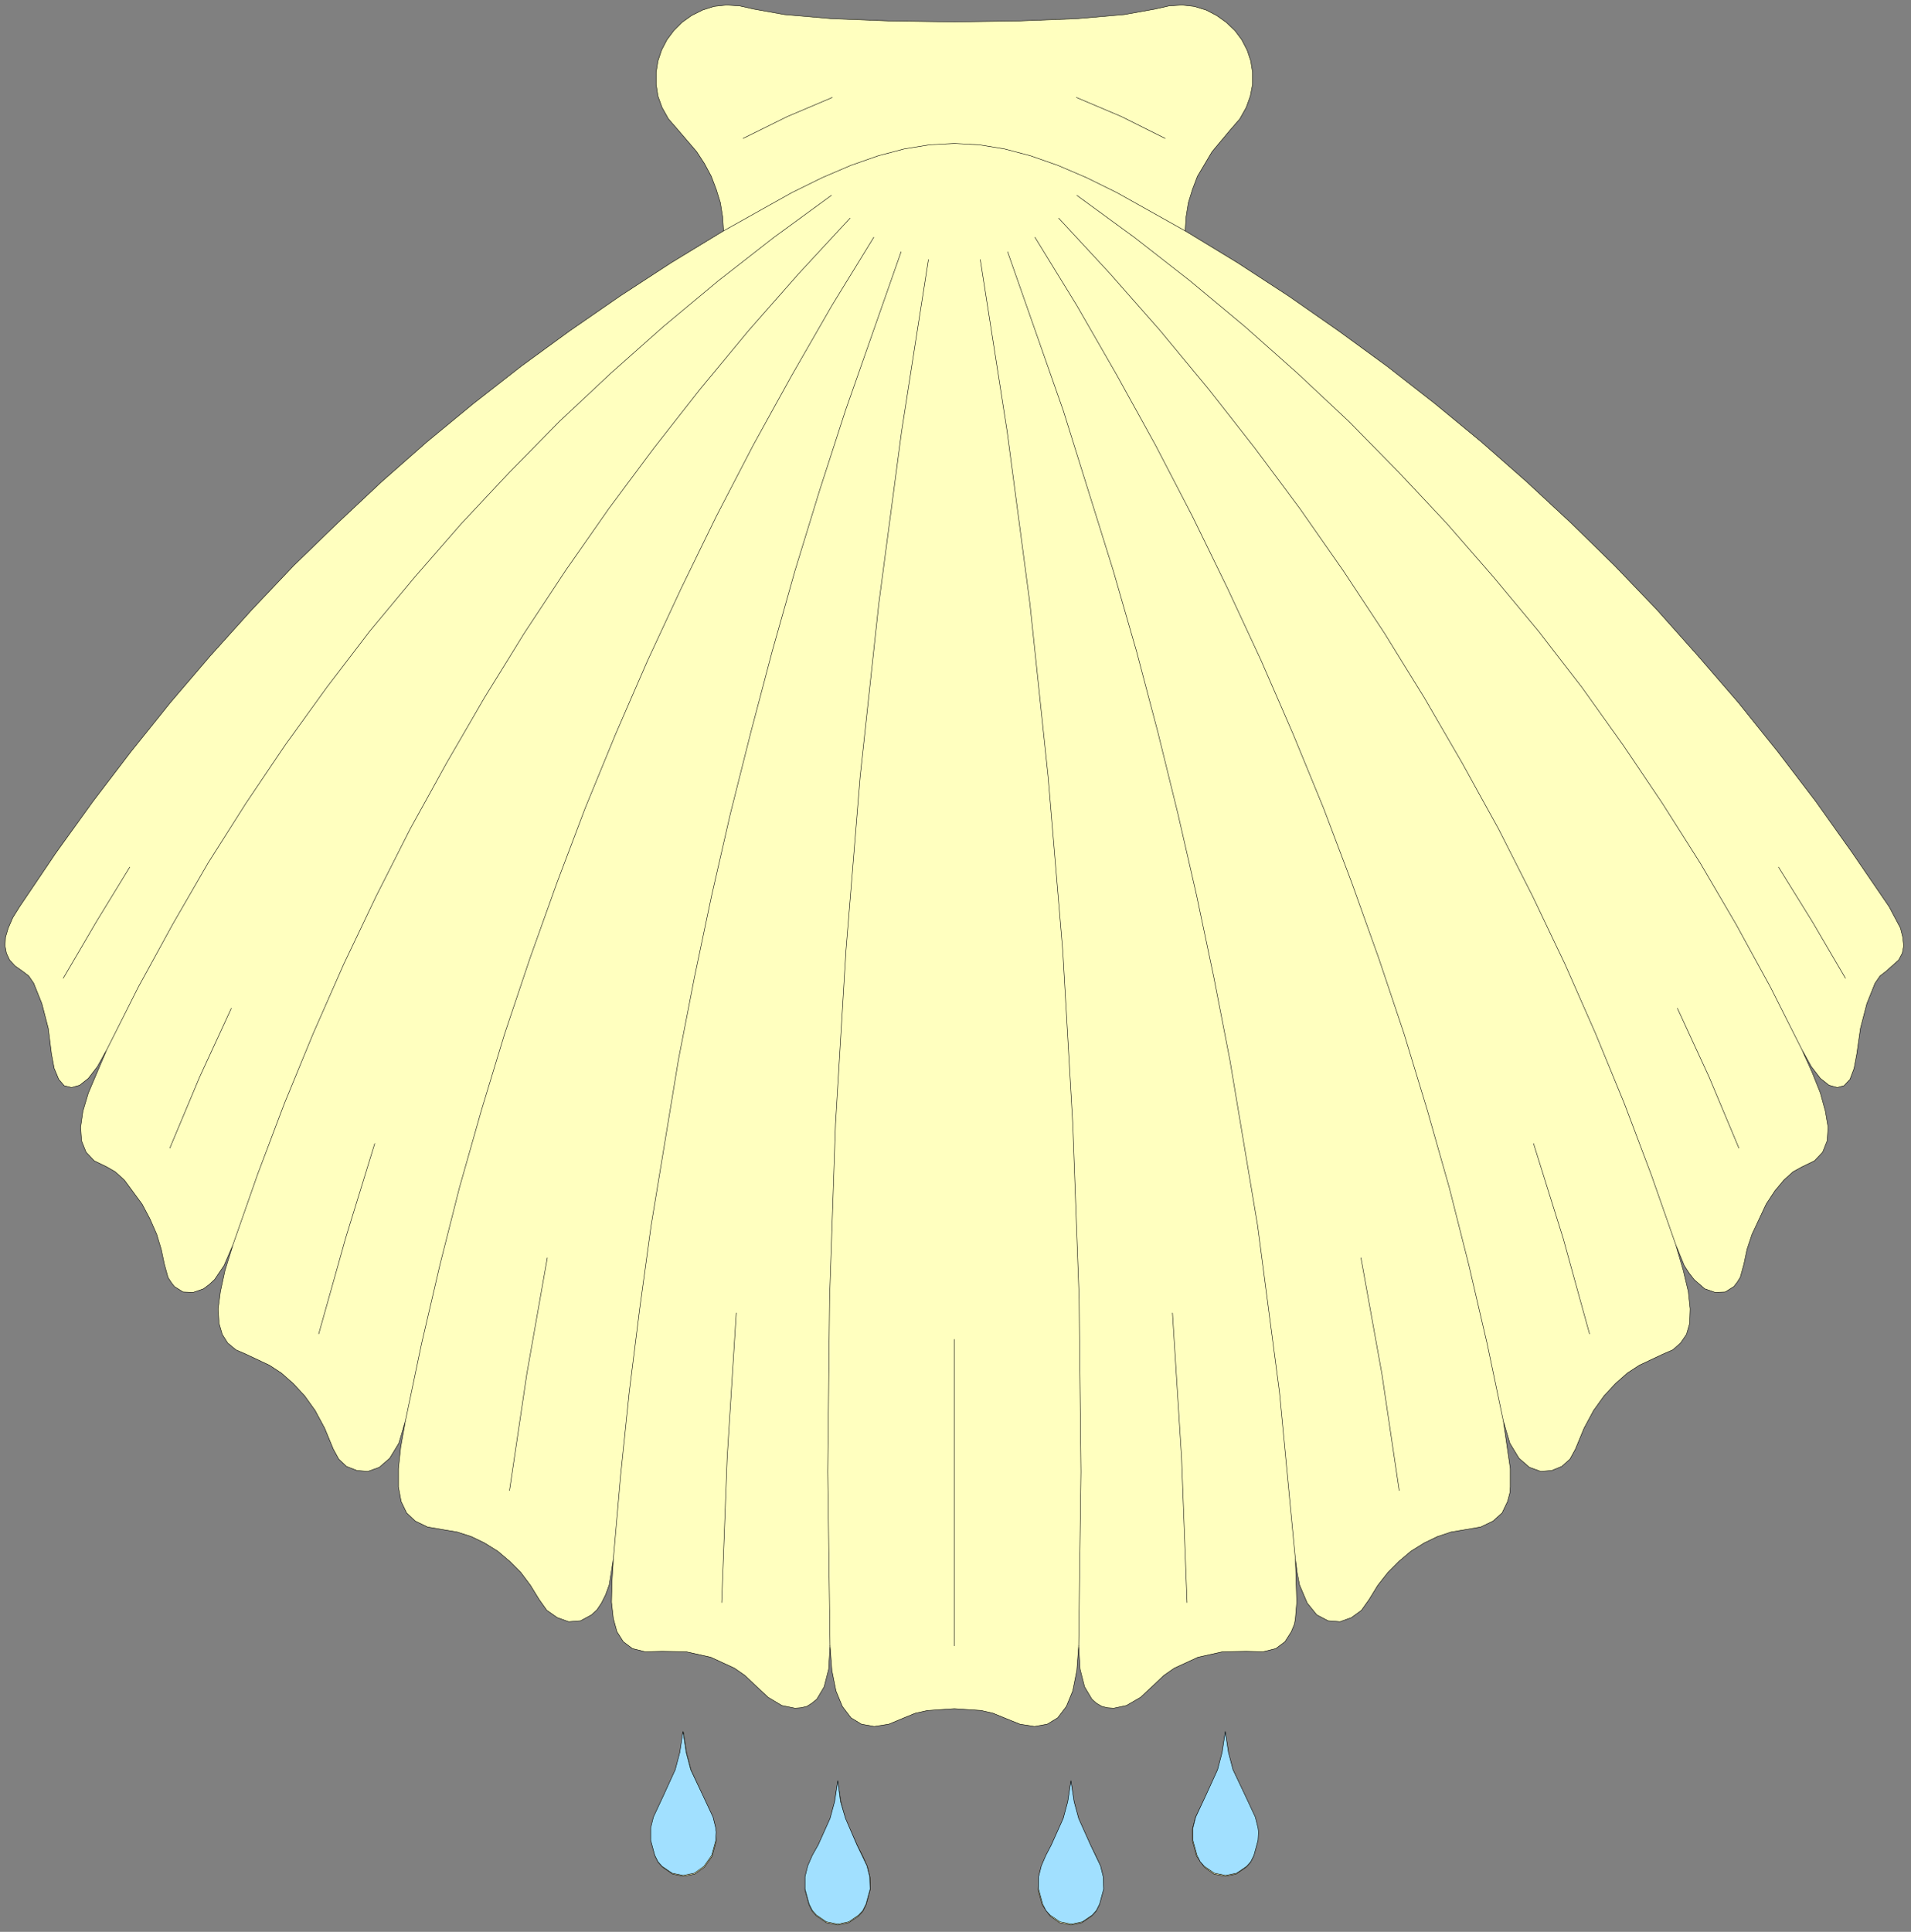 <?xml version="1.0" encoding="UTF-8" standalone="no"?>
<svg
   xmlns:dc="http://purl.org/dc/elements/1.1/"
   xmlns:cc="http://creativecommons.org/ns#"
   xmlns:rdf="http://www.w3.org/1999/02/22-rdf-syntax-ns#"
   xmlns:svg="http://www.w3.org/2000/svg"
   xmlns="http://www.w3.org/2000/svg"
   xmlns:sodipodi="http://sodipodi.sourceforge.net/DTD/sodipodi-0.dtd"
   xmlns:inkscape="http://www.inkscape.org/namespaces/inkscape"
   version="1.0"
   width="74.013mm"
   height="74.807mm"
   id="svg78"
   sodipodi:docname="CS000351.WMF">
  <rect width="100%" height="100%" fill="#808080" stroke="none"/>
  <sodipodi:namedview
     pagecolor="#ffffff"
     bordercolor="#666666"
     borderopacity="1"
     objecttolerance="10"
     gridtolerance="10"
     guidetolerance="10"
     inkscape:pageopacity="0"
     inkscape:pageshadow="2"
     inkscape:window-width="640"
     inkscape:window-height="480"
     id="namedview80" />
  <defs
     id="defs6">
    <clipPath
       clipPathUnits="userSpaceOnUse"
       id="clipWmfPath1">
      <path
         d="M 0,0 L 279.6,0 L 279.6,282.6 L 0,282.6 z"
         id="path2" />
    </clipPath>
    <pattern
       id="WMFhbasepattern"
       patternUnits="userSpaceOnUse"
       width="6"
       height="6"
       x="0"
       y="0" />
  </defs>
  <path
     style="fill:#ffffbf;fill-rule:evenodd;fill-opacity:1;stroke:none;"
     clip-path="url(#clipWmfPath1)"
     d="  M 132.502,251.341   L 130.102,252.34   L 127.969,252.674   L 126.103,252.34   L 124.57,251.407   L 123.304,249.741   L 122.371,247.475   L 121.771,244.476   L 121.504,240.877   L 121.304,244.276   L 120.638,246.875   L 119.572,248.675   L 118.838,249.275   L 118.105,249.741   L 117.239,249.941   L 116.372,250.008   L 114.439,249.608   L 112.44,248.408   L 110.374,246.475   L 109.041,245.209   L 107.508,244.142   L 104.042,242.543   L 100.443,241.743   L 96.91,241.676   L 94.444,241.743   L 92.578,241.276   L 91.245,240.277   L 90.312,238.81   L 89.779,236.877   L 89.512,234.478   L 89.579,231.545   L 89.779,228.213   L 89.179,231.945   L 88.646,233.412   L 88.046,234.611   L 87.379,235.611   L 86.579,236.344   L 84.98,237.211   L 83.247,237.344   L 81.581,236.744   L 80.048,235.678   L 78.915,234.078   L 77.648,232.012   L 76.248,230.146   L 74.582,228.479   L 72.849,227.013   L 70.916,225.813   L 68.984,224.88   L 66.917,224.214   L 64.918,223.881   L 62.585,223.481   L 60.786,222.614   L 59.519,221.414   L 58.719,219.748   L 58.319,217.615   L 58.319,214.949   L 58.653,211.817   L 59.319,208.084   L 58.386,211.217   L 57.053,213.416   L 55.52,214.749   L 53.854,215.349   L 52.254,215.216   L 50.721,214.616   L 49.588,213.55   L 48.788,212.083   L 47.522,209.017   L 46.122,206.418   L 44.589,204.285   L 42.923,202.486   L 41.19,200.953   L 39.457,199.82   L 36.058,198.22   L 34.525,197.553   L 33.325,196.554   L 32.526,195.287   L 32.059,193.688   L 31.926,191.555   L 32.259,189.022   L 32.925,185.956   L 34.059,182.29   L 32.792,185.223   L 31.393,187.289   L 30.593,188.022   L 29.793,188.622   L 28.26,189.155   L 26.794,189.089   L 25.527,188.289   L 25.061,187.689   L 24.594,186.956   L 24.061,185.023   L 23.594,182.824   L 22.928,180.624   L 21.928,178.358   L 20.795,176.225   L 18.196,172.693   L 16.863,171.493   L 15.596,170.76   L 13.797,169.893   L 12.597,168.627   L 11.93,166.961   L 11.797,164.961   L 12.13,162.628   L 12.93,159.962   L 15.596,153.697   L 14.263,156.097   L 12.93,157.829   L 11.664,158.829   L 10.464,159.162   L 9.398,158.896   L 8.598,157.963   L 7.931,156.363   L 7.532,154.23   L 7.065,150.498   L 6.132,146.899   L 4.932,143.899   L 4.199,142.833   L 3.333,142.166   L 2.199,141.367   L 1.4,140.5   L 0.933,139.5   L 0.733,138.434   L 0.8,137.168   L 1.2,135.835   L 1.866,134.302   L 2.866,132.702   L 8.131,124.904   L 13.597,117.306   L 19.195,109.974   L 24.927,102.842   L 30.793,95.977   L 36.858,89.246   L 42.99,82.78   L 49.388,76.582   L 55.853,70.517   L 62.518,64.651   L 69.317,59.053   L 76.315,53.587   L 83.447,48.389   L 90.778,43.323   L 98.243,38.458   L 105.908,33.792   L 105.775,31.726   L 105.442,29.66   L 104.842,27.727   L 104.109,25.794   L 103.109,23.928   L 101.976,22.195   L 99.176,18.929   L 97.843,17.396   L 96.91,15.73   L 96.31,14.063   L 96.044,12.33   L 96.044,10.598   L 96.31,8.931   L 96.844,7.332   L 97.643,5.799   L 98.643,4.466   L 99.843,3.266   L 101.243,2.266   L 102.842,1.466   L 104.508,0.933   L 106.375,0.733   L 108.308,0.866   L 110.374,1.333   L 114.839,2.133   L 121.771,2.733   L 130.302,3.066   L 139.7,3.199   L 149.031,3.066   L 157.629,2.733   L 164.561,2.133   L 169.026,1.333   L 171.093,0.866   L 173.025,0.733   L 174.825,0.933   L 176.558,1.466   L 178.091,2.266   L 179.491,3.266   L 180.757,4.466   L 181.757,5.799   L 182.556,7.332   L 183.09,8.931   L 183.356,10.598   L 183.356,12.33   L 183.023,14.063   L 182.423,15.73   L 181.49,17.396   L 180.157,18.929   L 177.424,22.195   L 175.292,25.794   L 174.558,27.727   L 173.959,29.66   L 173.625,31.726   L 173.492,33.792   L 181.157,38.458   L 188.622,43.323   L 195.887,48.389   L 203.018,53.587   L 210.017,59.053   L 216.815,64.651   L 223.48,70.517   L 230.012,76.582   L 236.344,82.78   L 242.542,89.246   L 248.541,95.977   L 254.473,102.842   L 260.205,109.974   L 265.803,117.306   L 271.202,124.904   L 276.534,132.702   L 278.2,135.835   L 278.534,137.168   L 278.667,138.434   L 278.467,139.5   L 277.934,140.5   L 276.068,142.166   L 275.201,142.833   L 274.468,143.899   L 273.268,146.899   L 272.335,150.498   L 271.802,154.23   L 271.402,156.363   L 270.802,157.963   L 269.936,158.896   L 268.936,159.162   L 267.736,158.829   L 266.47,157.829   L 265.137,156.097   L 263.804,153.697   L 265.27,156.963   L 266.47,159.962   L 267.203,162.628   L 267.603,164.961   L 267.47,166.961   L 266.803,168.627   L 265.603,169.893   L 263.804,170.76   L 262.471,171.493   L 261.138,172.693   L 259.805,174.292   L 258.538,176.225   L 256.472,180.624   L 255.739,182.824   L 255.272,185.023   L 254.739,186.956   L 254.273,187.689   L 253.806,188.289   L 252.54,189.089   L 251.073,189.155   L 249.541,188.622   L 248.008,187.289   L 247.274,186.356   L 246.541,185.223   L 245.342,182.29   L 246.408,185.956   L 247.141,189.022   L 247.408,191.555   L 247.341,193.688   L 246.874,195.287   L 246.008,196.554   L 244.875,197.553   L 243.342,198.22   L 239.943,199.82   L 238.21,200.953   L 236.477,202.486   L 234.811,204.285   L 233.278,206.418   L 231.878,209.017   L 230.612,212.083   L 229.812,213.55   L 228.612,214.616   L 227.146,215.216   L 225.546,215.349   L 223.88,214.749   L 222.347,213.416   L 221.014,211.217   L 220.081,208.084   L 221.081,214.949   L 221.081,217.615   L 221.014,218.482   L 220.681,219.748   L 219.881,221.414   L 218.548,222.614   L 216.748,223.481   L 214.416,223.881   L 212.416,224.214   L 210.417,224.88   L 208.484,225.813   L 206.551,227.013   L 204.818,228.479   L 203.152,230.146   L 201.685,232.012   L 200.419,234.078   L 199.286,235.678   L 197.82,236.744   L 196.153,237.344   L 194.42,237.211   L 192.754,236.344   L 191.354,234.611   L 190.221,231.945   L 189.888,230.212   L 189.621,228.213   L 189.821,234.478   L 189.621,236.877   L 189.488,237.677   L 189.022,238.81   L 188.089,240.277   L 186.755,241.276   L 184.889,241.743   L 182.423,241.676   L 178.957,241.743   L 175.358,242.543   L 171.892,244.142   L 170.359,245.209   L 169.026,246.475   L 166.96,248.408   L 164.894,249.608   L 163.028,250.008   L 162.095,249.941   L 161.295,249.741   L 160.495,249.275   L 159.829,248.675   L 158.762,246.875   L 158.096,244.276   L 157.896,240.877   L 157.629,244.476   L 157.029,247.475   L 156.096,249.741   L 154.83,251.407   L 153.297,252.34   L 151.431,252.674   L 149.298,252.34   L 146.832,251.341   L 145.365,250.741   L 143.632,250.341   L 139.7,250.074   L 135.768,250.341   L 133.968,250.741   L 132.502,251.341  z    M 95.311,269.47   L 95.311,267.67   L 95.711,266.071   L 97.177,262.938   L 98.91,259.139   L 99.576,256.606   L 100.043,253.54   L 100.509,256.606   L 101.176,259.139   L 102.909,262.938   L 104.375,266.071   L 104.775,267.67   L 104.842,269.47   L 104.242,271.669   L 103.109,273.269   L 101.709,274.269   L 100.043,274.602   L 98.443,274.269   L 96.977,273.269   L 96.377,272.602   L 95.91,271.669   L 95.311,269.47  z    M 117.839,276.601   L 117.905,274.802   L 118.305,273.202   L 119.771,270.136   L 121.504,266.271   L 122.171,263.804   L 122.637,260.739   L 123.104,263.804   L 123.77,266.271   L 125.503,270.136   L 126.303,271.669   L 126.97,273.202   L 127.37,274.802   L 127.37,276.601   L 126.77,278.801   L 126.303,279.734   L 125.703,280.401   L 124.237,281.4   L 122.637,281.734   L 120.971,281.4   L 119.505,280.401   L 118.905,279.734   L 118.438,278.801   L 117.839,276.601  z    M 151.964,276.601   L 152.03,274.802   L 152.43,273.202   L 153.897,270.136   L 155.63,266.271   L 156.296,263.804   L 156.763,260.739   L 157.229,263.804   L 157.896,266.271   L 159.629,270.136   L 160.428,271.669   L 161.095,273.202   L 161.495,274.802   L 161.495,276.601   L 160.895,278.801   L 160.428,279.734   L 159.829,280.401   L 158.362,281.4   L 156.763,281.734   L 155.096,281.4   L 153.697,280.401   L 152.564,278.801   L 151.964,276.601  z    M 174.558,269.47   L 174.558,267.67   L 174.958,266.071   L 176.491,262.938   L 178.224,259.139   L 178.891,256.606   L 179.357,253.54   L 179.824,256.606   L 180.49,259.139   L 182.223,262.938   L 183.69,266.071   L 184.089,267.67   L 184.156,268.27   L 184.089,269.47   L 183.49,271.669   L 183.023,272.602   L 182.423,273.269   L 180.957,274.269   L 179.357,274.602   L 177.691,274.269   L 176.291,273.269   L 175.158,271.669   L 174.558,269.47  z   "
     id="path8" />
  <path
     style="fill:none;stroke:#000000;stroke-width:0.067px;stroke-linecap:round;stroke-linejoin:round;stroke-miterlimit:4;stroke-dasharray:none;stroke-opacity:1;"
     clip-path="url(#clipWmfPath1)"
     d="  M 132.502,251.341   L 130.102,252.34   L 127.969,252.674   L 126.103,252.34   L 124.57,251.407   L 123.304,249.741   L 122.371,247.475   L 121.771,244.476   L 121.504,240.877   L 121.304,244.276   L 120.638,246.875   L 119.572,248.675   L 118.838,249.275   L 118.105,249.741   L 117.239,249.941   L 116.372,250.008   L 114.439,249.608   L 112.44,248.408   L 110.374,246.475   L 109.041,245.209   L 107.508,244.142   L 104.042,242.543   L 100.443,241.743   L 96.91,241.676   L 94.444,241.743   L 92.578,241.276   L 91.245,240.277   L 90.312,238.81   L 89.779,236.877   L 89.512,234.478   L 89.579,231.545   L 89.779,228.213   L 89.179,231.945   L 88.646,233.412   L 88.046,234.611   L 87.379,235.611   L 86.579,236.344   L 84.98,237.211   L 83.247,237.344   L 81.581,236.744   L 80.048,235.678   L 78.915,234.078   L 77.648,232.012   L 76.248,230.146   L 74.582,228.479   L 72.849,227.013   L 70.916,225.813   L 68.984,224.88   L 66.917,224.214   L 64.918,223.881   L 62.585,223.481   L 60.786,222.614   L 59.519,221.414   L 58.719,219.748   L 58.319,217.615   L 58.319,214.949   L 58.653,211.817   L 59.319,208.084   L 58.386,211.217   L 57.053,213.416   L 55.52,214.749   L 53.854,215.349   L 52.254,215.216   L 50.721,214.616   L 49.588,213.55   L 48.788,212.083   L 47.522,209.017   L 46.122,206.418   L 44.589,204.285   L 42.923,202.486   L 41.19,200.953   L 39.457,199.82   L 36.058,198.22   L 34.525,197.553   L 33.325,196.554   L 32.526,195.287   L 32.059,193.688   L 31.926,191.555   L 32.259,189.022   L 32.925,185.956   L 34.059,182.29   L 32.792,185.223   L 31.393,187.289   L 30.593,188.022   L 29.793,188.622   L 28.26,189.155   L 26.794,189.089   L 25.527,188.289   L 25.061,187.689   L 24.594,186.956   L 24.061,185.023   L 23.594,182.824   L 22.928,180.624   L 21.928,178.358   L 20.795,176.225   L 18.196,172.693   L 16.863,171.493   L 15.596,170.76   L 13.797,169.893   L 12.597,168.627   L 11.93,166.961   L 11.797,164.961   L 12.13,162.628   L 12.93,159.962   L 15.596,153.697   L 14.263,156.097   L 12.93,157.829   L 11.664,158.829   L 10.464,159.162   L 9.398,158.896   L 8.598,157.963   L 7.931,156.363   L 7.532,154.23   L 7.065,150.498   L 6.132,146.899   L 4.932,143.899   L 4.199,142.833   L 3.333,142.166   L 2.199,141.367   L 1.4,140.5   L 0.933,139.5   L 0.733,138.434   L 0.8,137.168   L 1.2,135.835   L 1.866,134.302   L 2.866,132.702   L 8.131,124.904   L 13.597,117.306   L 19.195,109.974   L 24.927,102.842   L 30.793,95.977   L 36.858,89.246   L 42.99,82.78   L 49.388,76.582   L 55.853,70.517   L 62.518,64.651   L 69.317,59.053   L 76.315,53.587   L 83.447,48.389   L 90.778,43.323   L 98.243,38.458   L 105.908,33.792   L 105.775,31.726   L 105.442,29.66   L 104.842,27.727   L 104.109,25.794   L 103.109,23.928   L 101.976,22.195   L 99.176,18.929   L 97.843,17.396   L 96.91,15.73   L 96.31,14.063   L 96.044,12.33   L 96.044,10.598   L 96.31,8.931   L 96.844,7.332   L 97.643,5.799   L 98.643,4.466   L 99.843,3.266   L 101.243,2.266   L 102.842,1.466   L 104.508,0.933   L 106.375,0.733   L 108.308,0.866   L 110.374,1.333   L 114.839,2.133   L 121.771,2.733   L 130.302,3.066   L 139.7,3.199   L 149.031,3.066   L 157.629,2.733   L 164.561,2.133   L 169.026,1.333   L 171.093,0.866   L 173.025,0.733   L 174.825,0.933   L 176.558,1.466   L 178.091,2.266   L 179.491,3.266   L 180.757,4.466   L 181.757,5.799   L 182.556,7.332   L 183.09,8.931   L 183.356,10.598   L 183.356,12.33   L 183.023,14.063   L 182.423,15.73   L 181.49,17.396   L 180.157,18.929   L 177.424,22.195   L 175.292,25.794   L 174.558,27.727   L 173.959,29.66   L 173.625,31.726   L 173.492,33.792   L 181.157,38.458   L 188.622,43.323   L 195.887,48.389   L 203.018,53.587   L 210.017,59.053   L 216.815,64.651   L 223.48,70.517   L 230.012,76.582   L 236.344,82.78   L 242.542,89.246   L 248.541,95.977   L 254.473,102.842   L 260.205,109.974   L 265.803,117.306   L 271.202,124.904   L 276.534,132.702   L 278.2,135.835   L 278.534,137.168   L 278.667,138.434   L 278.467,139.5   L 277.934,140.5   L 276.068,142.166   L 275.201,142.833   L 274.468,143.899   L 273.268,146.899   L 272.335,150.498   L 271.802,154.23   L 271.402,156.363   L 270.802,157.963   L 269.936,158.896   L 268.936,159.162   L 267.736,158.829   L 266.47,157.829   L 265.137,156.097   L 263.804,153.697   L 265.27,156.963   L 266.47,159.962   L 267.203,162.628   L 267.603,164.961   L 267.47,166.961   L 266.803,168.627   L 265.603,169.893   L 263.804,170.76   L 262.471,171.493   L 261.138,172.693   L 259.805,174.292   L 258.538,176.225   L 256.472,180.624   L 255.739,182.824   L 255.272,185.023   L 254.739,186.956   L 254.273,187.689   L 253.806,188.289   L 252.54,189.089   L 251.073,189.155   L 249.541,188.622   L 248.008,187.289   L 247.274,186.356   L 246.541,185.223   L 245.342,182.29   L 246.408,185.956   L 247.141,189.022   L 247.408,191.555   L 247.341,193.688   L 246.874,195.287   L 246.008,196.554   L 244.875,197.553   L 243.342,198.22   L 239.943,199.82   L 238.21,200.953   L 236.477,202.486   L 234.811,204.285   L 233.278,206.418   L 231.878,209.017   L 230.612,212.083   L 229.812,213.55   L 228.612,214.616   L 227.146,215.216   L 225.546,215.349   L 223.88,214.749   L 222.347,213.416   L 221.014,211.217   L 220.081,208.084   L 221.081,214.949   L 221.081,217.615   L 221.014,218.482   L 220.681,219.748   L 219.881,221.414   L 218.548,222.614   L 216.748,223.481   L 214.416,223.881   L 212.416,224.214   L 210.417,224.88   L 208.484,225.813   L 206.551,227.013   L 204.818,228.479   L 203.152,230.146   L 201.685,232.012   L 200.419,234.078   L 199.286,235.678   L 197.82,236.744   L 196.153,237.344   L 194.42,237.211   L 192.754,236.344   L 191.354,234.611   L 190.221,231.945   L 189.888,230.212   L 189.621,228.213   L 189.821,234.478   L 189.621,236.877   L 189.488,237.677   L 189.022,238.81   L 188.089,240.277   L 186.755,241.276   L 184.889,241.743   L 182.423,241.676   L 178.957,241.743   L 175.358,242.543   L 171.892,244.142   L 170.359,245.209   L 169.026,246.475   L 166.96,248.408   L 164.894,249.608   L 163.028,250.008   L 162.095,249.941   L 161.295,249.741   L 160.495,249.275   L 159.829,248.675   L 158.762,246.875   L 158.096,244.276   L 157.896,240.877   L 157.629,244.476   L 157.029,247.475   L 156.096,249.741   L 154.83,251.407   L 153.297,252.34   L 151.431,252.674   L 149.298,252.34   L 146.832,251.341   L 145.365,250.741   L 143.632,250.341   L 139.7,250.074   L 135.768,250.341   L 133.968,250.741   L 132.502,251.341  z "
     id="path10" />
  <path
     style="fill:none;stroke:#000000;stroke-width:0.067px;stroke-linecap:round;stroke-linejoin:round;stroke-miterlimit:4;stroke-dasharray:none;stroke-opacity:1;"
     clip-path="url(#clipWmfPath1)"
     d="  M 95.311,269.47   L 95.311,267.67   L 95.711,266.071   L 97.177,262.938   L 98.91,259.139   L 99.576,256.606   L 100.043,253.54   L 100.509,256.606   L 101.176,259.139   L 102.909,262.938   L 104.375,266.071   L 104.775,267.67   L 104.842,269.47   L 104.242,271.669   L 103.109,273.269   L 101.709,274.269   L 100.043,274.602   L 98.443,274.269   L 96.977,273.269   L 96.377,272.602   L 95.91,271.669   L 95.311,269.47  z "
     id="path12" />
  <path
     style="fill:none;stroke:#000000;stroke-width:0.067px;stroke-linecap:round;stroke-linejoin:round;stroke-miterlimit:4;stroke-dasharray:none;stroke-opacity:1;"
     clip-path="url(#clipWmfPath1)"
     d="  M 117.839,276.601   L 117.905,274.802   L 118.305,273.202   L 119.771,270.136   L 121.504,266.271   L 122.171,263.804   L 122.637,260.739   L 123.104,263.804   L 123.77,266.271   L 125.503,270.136   L 126.303,271.669   L 126.97,273.202   L 127.37,274.802   L 127.37,276.601   L 126.77,278.801   L 126.303,279.734   L 125.703,280.401   L 124.237,281.4   L 122.637,281.734   L 120.971,281.4   L 119.505,280.401   L 118.905,279.734   L 118.438,278.801   L 117.839,276.601  z "
     id="path14" />
  <path
     style="fill:none;stroke:#000000;stroke-width:0.067px;stroke-linecap:round;stroke-linejoin:round;stroke-miterlimit:4;stroke-dasharray:none;stroke-opacity:1;"
     clip-path="url(#clipWmfPath1)"
     d="  M 151.964,276.601   L 152.03,274.802   L 152.43,273.202   L 153.897,270.136   L 155.63,266.271   L 156.296,263.804   L 156.763,260.739   L 157.229,263.804   L 157.896,266.271   L 159.629,270.136   L 160.428,271.669   L 161.095,273.202   L 161.495,274.802   L 161.495,276.601   L 160.895,278.801   L 160.428,279.734   L 159.829,280.401   L 158.362,281.4   L 156.763,281.734   L 155.096,281.4   L 153.697,280.401   L 152.564,278.801   L 151.964,276.601  z "
     id="path16" />
  <path
     style="fill:none;stroke:#000000;stroke-width:0.067px;stroke-linecap:round;stroke-linejoin:round;stroke-miterlimit:4;stroke-dasharray:none;stroke-opacity:1;"
     clip-path="url(#clipWmfPath1)"
     d="  M 174.558,269.47   L 174.558,267.67   L 174.958,266.071   L 176.491,262.938   L 178.224,259.139   L 178.891,256.606   L 179.357,253.54   L 179.824,256.606   L 180.49,259.139   L 182.223,262.938   L 183.69,266.071   L 184.089,267.67   L 184.156,268.27   L 184.089,269.47   L 183.49,271.669   L 183.023,272.602   L 182.423,273.269   L 180.957,274.269   L 179.357,274.602   L 177.691,274.269   L 176.291,273.269   L 175.158,271.669   L 174.558,269.47  z "
     id="path18" />
  <path
     style="fill:none;stroke:#000000;stroke-width:0.067px;stroke-linecap:round;stroke-linejoin:round;stroke-miterlimit:4;stroke-dasharray:none;stroke-opacity:1;"
     clip-path="url(#clipWmfPath1)"
     d="  M 15.596,153.697   L 20.262,144.433   L 25.261,135.301   L 30.459,126.304   L 35.991,117.572   L 41.79,108.974   L 47.855,100.576   L 54.12,92.378   L 60.719,84.447   L 67.517,76.649   L 74.582,69.117   L 81.847,61.719   L 89.379,54.654   L 97.11,47.789   L 105.108,41.124   L 113.306,34.725   L 121.704,28.593  "
     id="path20" />
  <path
     style="fill:none;stroke:#000000;stroke-width:0.067px;stroke-linecap:round;stroke-linejoin:round;stroke-miterlimit:4;stroke-dasharray:none;stroke-opacity:1;"
     clip-path="url(#clipWmfPath1)"
     d="  M 124.437,31.926   L 116.905,40.057   L 109.574,48.389   L 102.509,56.92   L 95.711,65.585   L 89.112,74.449   L 82.78,83.514   L 76.715,92.711   L 70.916,102.109   L 65.384,111.64   L 60.052,121.305   L 55.054,131.169   L 50.321,141.1   L 45.856,151.231   L 41.657,161.429   L 37.724,171.826   L 34.059,182.29  "
     id="path22" />
  <path
     style="fill:none;stroke:#000000;stroke-width:0.067px;stroke-linecap:round;stroke-linejoin:round;stroke-miterlimit:4;stroke-dasharray:none;stroke-opacity:1;"
     clip-path="url(#clipWmfPath1)"
     d="  M 59.319,208.084   L 61.719,196.62   L 64.385,185.156   L 67.251,173.826   L 70.45,162.562   L 73.849,151.364   L 77.582,140.234   L 81.514,129.236   L 85.646,118.305   L 90.112,107.441   L 94.777,96.711   L 99.71,86.113   L 104.842,75.582   L 110.24,65.185   L 115.906,54.92   L 121.771,44.723   L 127.903,34.725  "
     id="path24" />
  <path
     style="fill:none;stroke:#000000;stroke-width:0.067px;stroke-linecap:round;stroke-linejoin:round;stroke-miterlimit:4;stroke-dasharray:none;stroke-opacity:1;"
     clip-path="url(#clipWmfPath1)"
     d="  M 131.902,36.858   L 123.77,60.053   L 119.971,71.783   L 116.372,83.514   L 113.04,95.311   L 109.907,107.175   L 106.908,119.105   L 104.175,131.036   L 101.642,143.1   L 99.31,155.097   L 95.311,179.358   L 93.644,191.488   L 92.111,203.752   L 90.845,215.949   L 89.779,228.213  "
     id="path26" />
  <path
     style="fill:none;stroke:#000000;stroke-width:0.067px;stroke-linecap:round;stroke-linejoin:round;stroke-miterlimit:4;stroke-dasharray:none;stroke-opacity:1;"
     clip-path="url(#clipWmfPath1)"
     d="  M 121.504,240.877   L 121.171,215.416   L 121.438,189.955   L 122.304,164.495   L 123.837,139.101   L 125.903,113.707   L 128.636,88.379   L 131.969,63.185   L 135.901,37.991  "
     id="path28" />
  <path
     style="fill:none;stroke:#000000;stroke-width:0.067px;stroke-linecap:round;stroke-linejoin:round;stroke-miterlimit:4;stroke-dasharray:none;stroke-opacity:1;"
     clip-path="url(#clipWmfPath1)"
     d="  M 143.499,37.991   L 147.432,63.185   L 150.764,88.379   L 153.43,113.707   L 155.563,139.101   L 157.029,164.495   L 157.962,189.955   L 158.229,215.416   L 157.896,240.877  "
     id="path30" />
  <path
     style="fill:none;stroke:#000000;stroke-width:0.067px;stroke-linecap:round;stroke-linejoin:round;stroke-miterlimit:4;stroke-dasharray:none;stroke-opacity:1;"
     clip-path="url(#clipWmfPath1)"
     d="  M 189.621,228.213   L 187.289,203.752   L 184.089,179.358   L 180.024,155.097   L 177.691,143.1   L 175.158,131.036   L 172.426,119.105   L 169.493,107.175   L 166.36,95.311   L 162.961,83.514   L 155.63,60.053   L 147.498,36.858  "
     id="path32" />
  <path
     style="fill:none;stroke:#000000;stroke-width:0.067px;stroke-linecap:round;stroke-linejoin:round;stroke-miterlimit:4;stroke-dasharray:none;stroke-opacity:1;"
     clip-path="url(#clipWmfPath1)"
     d="  M 151.497,34.725   L 157.629,44.723   L 163.494,54.92   L 169.16,65.185   L 174.558,75.582   L 179.69,86.113   L 184.623,96.711   L 189.288,107.441   L 193.754,118.305   L 197.886,129.236   L 201.819,140.234   L 205.551,151.364   L 208.95,162.562   L 212.149,173.826   L 215.015,185.156   L 217.681,196.62   L 220.081,208.084  "
     id="path34" />
  <path
     style="fill:none;stroke:#000000;stroke-width:0.067px;stroke-linecap:round;stroke-linejoin:round;stroke-miterlimit:4;stroke-dasharray:none;stroke-opacity:1;"
     clip-path="url(#clipWmfPath1)"
     d="  M 245.342,182.29   L 241.676,171.826   L 237.743,161.429   L 233.544,151.231   L 229.079,141.1   L 224.347,131.169   L 219.348,121.305   L 214.016,111.64   L 208.484,102.109   L 202.685,92.711   L 196.62,83.514   L 190.288,74.449   L 183.69,65.585   L 176.891,56.92   L 169.826,48.389   L 162.495,40.057   L 154.963,31.926  "
     id="path36" />
  <path
     style="fill:none;stroke:#000000;stroke-width:0.067px;stroke-linecap:round;stroke-linejoin:round;stroke-miterlimit:4;stroke-dasharray:none;stroke-opacity:1;"
     clip-path="url(#clipWmfPath1)"
     d="  M 157.629,28.593   L 166.027,34.725   L 174.225,41.124   L 182.223,47.789   L 189.955,54.654   L 197.486,61.719   L 204.751,69.117   L 211.816,76.649   L 218.615,84.447   L 225.213,92.378   L 231.545,100.576   L 237.543,108.974   L 243.342,117.572   L 248.874,126.304   L 254.139,135.301   L 259.138,144.433   L 263.804,153.697  "
     id="path38" />
  <path
     style="fill:none;stroke:#000000;stroke-width:0.067px;stroke-linecap:round;stroke-linejoin:round;stroke-miterlimit:4;stroke-dasharray:none;stroke-opacity:1;"
     clip-path="url(#clipWmfPath1)"
     d="  M 270.136,143.166   L 265.337,134.968   L 260.338,126.903  "
     id="path40" />
  <path
     style="fill:none;stroke:#000000;stroke-width:0.067px;stroke-linecap:round;stroke-linejoin:round;stroke-miterlimit:4;stroke-dasharray:none;stroke-opacity:1;"
     clip-path="url(#clipWmfPath1)"
     d="  M 254.539,168.027   L 250.207,157.696   L 245.541,147.565  "
     id="path42" />
  <path
     style="fill:none;stroke:#000000;stroke-width:0.067px;stroke-linecap:round;stroke-linejoin:round;stroke-miterlimit:4;stroke-dasharray:none;stroke-opacity:1;"
     clip-path="url(#clipWmfPath1)"
     d="  M 232.678,195.221   L 228.812,181.224   L 224.48,167.361  "
     id="path44" />
  <path
     style="fill:none;stroke:#000000;stroke-width:0.067px;stroke-linecap:round;stroke-linejoin:round;stroke-miterlimit:4;stroke-dasharray:none;stroke-opacity:1;"
     clip-path="url(#clipWmfPath1)"
     d="  M 204.818,218.149   L 202.285,201.086   L 199.219,184.09  "
     id="path46" />
  <path
     style="fill:none;stroke:#000000;stroke-width:0.067px;stroke-linecap:round;stroke-linejoin:round;stroke-miterlimit:4;stroke-dasharray:none;stroke-opacity:1;"
     clip-path="url(#clipWmfPath1)"
     d="  M 173.759,234.545   L 172.959,213.35   L 171.626,192.155  "
     id="path48" />
  <path
     style="fill:none;stroke:#000000;stroke-width:0.067px;stroke-linecap:round;stroke-linejoin:round;stroke-miterlimit:4;stroke-dasharray:none;stroke-opacity:1;"
     clip-path="url(#clipWmfPath1)"
     d="  M 139.7,240.877   L 139.7,196.02  "
     id="path50" />
  <path
     style="fill:none;stroke:#000000;stroke-width:0.067px;stroke-linecap:round;stroke-linejoin:round;stroke-miterlimit:4;stroke-dasharray:none;stroke-opacity:1;"
     clip-path="url(#clipWmfPath1)"
     d="  M 105.641,234.545   L 106.441,213.35   L 107.774,192.155  "
     id="path52" />
  <path
     style="fill:none;stroke:#000000;stroke-width:0.067px;stroke-linecap:round;stroke-linejoin:round;stroke-miterlimit:4;stroke-dasharray:none;stroke-opacity:1;"
     clip-path="url(#clipWmfPath1)"
     d="  M 74.582,218.149   L 77.115,201.086   L 80.114,184.09  "
     id="path54" />
  <path
     style="fill:none;stroke:#000000;stroke-width:0.067px;stroke-linecap:round;stroke-linejoin:round;stroke-miterlimit:4;stroke-dasharray:none;stroke-opacity:1;"
     clip-path="url(#clipWmfPath1)"
     d="  M 46.656,195.221   L 50.588,181.224   L 54.854,167.361  "
     id="path56" />
  <path
     style="fill:none;stroke:#000000;stroke-width:0.067px;stroke-linecap:round;stroke-linejoin:round;stroke-miterlimit:4;stroke-dasharray:none;stroke-opacity:1;"
     clip-path="url(#clipWmfPath1)"
     d="  M 24.861,168.027   L 29.193,157.696   L 33.859,147.565  "
     id="path58" />
  <path
     style="fill:none;stroke:#000000;stroke-width:0.067px;stroke-linecap:round;stroke-linejoin:round;stroke-miterlimit:4;stroke-dasharray:none;stroke-opacity:1;"
     clip-path="url(#clipWmfPath1)"
     d="  M 9.264,143.166   L 14.063,134.968   L 18.995,126.903  "
     id="path60" />
  <path
     style="fill:none;stroke:#000000;stroke-width:0.067px;stroke-linecap:round;stroke-linejoin:round;stroke-miterlimit:4;stroke-dasharray:none;stroke-opacity:1;"
     clip-path="url(#clipWmfPath1)"
     d="  M 105.908,33.792   L 115.906,28.193   L 120.371,25.994   L 124.57,24.194   L 128.569,22.795   L 132.368,21.795   L 136.034,21.195   L 139.7,20.995   L 143.366,21.195   L 147.032,21.795   L 150.831,22.795   L 154.83,24.194   L 159.029,25.994   L 163.494,28.193   L 173.492,33.792  "
     id="path62" />
  <path
     style="fill:none;stroke:#000000;stroke-width:0.067px;stroke-linecap:round;stroke-linejoin:round;stroke-miterlimit:4;stroke-dasharray:none;stroke-opacity:1;"
     clip-path="url(#clipWmfPath1)"
     d="  M 108.774,20.262   L 115.239,17.063   L 121.838,14.263  "
     id="path64" />
  <path
     style="fill:none;stroke:#000000;stroke-width:0.067px;stroke-linecap:round;stroke-linejoin:round;stroke-miterlimit:4;stroke-dasharray:none;stroke-opacity:1;"
     clip-path="url(#clipWmfPath1)"
     d="  M 157.562,14.263   L 164.161,17.063   L 170.559,20.262  "
     id="path66" />
  <path
     style="fill:#a1e0ff;fill-rule:evenodd;fill-opacity:1;stroke:none;"
     clip-path="url(#clipWmfPath1)"
     d="  M 95.244,269.336   L 95.244,267.537   L 95.644,265.937   L 97.11,262.805   L 98.843,259.006   L 99.51,256.473   L 99.976,253.407   L 100.443,256.473   L 101.109,259.006   L 102.909,262.805   L 104.375,265.937   L 104.775,267.537   L 104.842,268.137   L 104.775,269.336   L 104.175,271.536   L 103.042,273.136   L 101.642,274.135   L 99.976,274.469   L 98.377,274.135   L 96.91,273.136   L 96.31,272.469   L 95.844,271.536   L 95.244,269.336  z    M 117.839,276.468   L 117.839,274.669   L 118.238,273.069   L 118.905,271.536   L 119.771,270.003   L 121.504,266.137   L 122.171,263.671   L 122.637,260.605   L 123.037,263.671   L 123.77,266.137   L 125.437,270.003   L 126.903,273.069   L 127.303,274.669   L 127.37,276.468   L 126.77,278.668   L 126.303,279.601   L 125.703,280.267   L 124.237,281.267   L 122.637,281.6   L 120.971,281.267   L 119.505,280.267   L 118.905,279.601   L 118.438,278.668   L 117.839,276.468  z    M 152.03,276.468   L 152.03,274.669   L 152.43,273.069   L 153.097,271.536   L 153.897,270.003   L 155.63,266.137   L 156.296,263.671   L 156.763,260.605   L 157.229,263.671   L 157.896,266.137   L 159.629,270.003   L 161.095,273.069   L 161.495,274.669   L 161.561,276.468   L 160.962,278.668   L 160.495,279.601   L 159.895,280.267   L 158.429,281.267   L 156.829,281.6   L 155.163,281.267   L 153.697,280.267   L 153.097,279.601   L 152.63,278.668   L 152.03,276.468  z    M 174.625,269.336   L 174.625,267.537   L 175.025,265.937   L 176.491,262.805   L 178.224,259.006   L 178.891,256.473   L 179.357,253.407   L 179.824,256.473   L 180.49,259.006   L 182.29,262.805   L 183.756,265.937   L 184.156,267.537   L 184.223,268.137   L 184.156,269.336   L 183.556,271.536   L 183.09,272.469   L 182.49,273.136   L 181.024,274.135   L 179.424,274.469   L 177.758,274.135   L 176.291,273.136   L 175.691,272.469   L 175.225,271.536   L 174.625,269.336  z   "
     id="path68" />
  <path
     style="fill:none;stroke:#000000;stroke-width:0.067px;stroke-linecap:round;stroke-linejoin:round;stroke-miterlimit:4;stroke-dasharray:none;stroke-opacity:1;"
     clip-path="url(#clipWmfPath1)"
     d="  M 95.244,269.336   L 95.244,267.537   L 95.644,265.937   L 97.11,262.805   L 98.843,259.006   L 99.51,256.473   L 99.976,253.407   L 100.443,256.473   L 101.109,259.006   L 102.909,262.805   L 104.375,265.937   L 104.775,267.537   L 104.842,268.137   L 104.775,269.336   L 104.175,271.536   L 103.042,273.136   L 101.642,274.135   L 99.976,274.469   L 98.377,274.135   L 96.91,273.136   L 96.31,272.469   L 95.844,271.536   L 95.244,269.336  z "
     id="path70" />
  <path
     style="fill:none;stroke:#000000;stroke-width:0.067px;stroke-linecap:round;stroke-linejoin:round;stroke-miterlimit:4;stroke-dasharray:none;stroke-opacity:1;"
     clip-path="url(#clipWmfPath1)"
     d="  M 117.839,276.468   L 117.839,274.669   L 118.238,273.069   L 118.905,271.536   L 119.771,270.003   L 121.504,266.137   L 122.171,263.671   L 122.637,260.605   L 123.037,263.671   L 123.77,266.137   L 125.437,270.003   L 126.903,273.069   L 127.303,274.669   L 127.37,276.468   L 126.77,278.668   L 126.303,279.601   L 125.703,280.267   L 124.237,281.267   L 122.637,281.6   L 120.971,281.267   L 119.505,280.267   L 118.905,279.601   L 118.438,278.668   L 117.839,276.468  z "
     id="path72" />
  <path
     style="fill:none;stroke:#000000;stroke-width:0.067px;stroke-linecap:round;stroke-linejoin:round;stroke-miterlimit:4;stroke-dasharray:none;stroke-opacity:1;"
     clip-path="url(#clipWmfPath1)"
     d="  M 152.03,276.468   L 152.03,274.669   L 152.43,273.069   L 153.097,271.536   L 153.897,270.003   L 155.63,266.137   L 156.296,263.671   L 156.763,260.605   L 157.229,263.671   L 157.896,266.137   L 159.629,270.003   L 161.095,273.069   L 161.495,274.669   L 161.561,276.468   L 160.962,278.668   L 160.495,279.601   L 159.895,280.267   L 158.429,281.267   L 156.829,281.6   L 155.163,281.267   L 153.697,280.267   L 153.097,279.601   L 152.63,278.668   L 152.03,276.468  z "
     id="path74" />
  <path
     style="fill:none;stroke:#000000;stroke-width:0.067px;stroke-linecap:round;stroke-linejoin:round;stroke-miterlimit:4;stroke-dasharray:none;stroke-opacity:1;"
     clip-path="url(#clipWmfPath1)"
     d="  M 174.625,269.336   L 174.625,267.537   L 175.025,265.937   L 176.491,262.805   L 178.224,259.006   L 178.891,256.473   L 179.357,253.407   L 179.824,256.473   L 180.49,259.006   L 182.29,262.805   L 183.756,265.937   L 184.156,267.537   L 184.223,268.137   L 184.156,269.336   L 183.556,271.536   L 183.09,272.469   L 182.49,273.136   L 181.024,274.135   L 179.424,274.469   L 177.758,274.135   L 176.291,273.136   L 175.691,272.469   L 175.225,271.536   L 174.625,269.336  z "
     id="path76" />
</svg>
